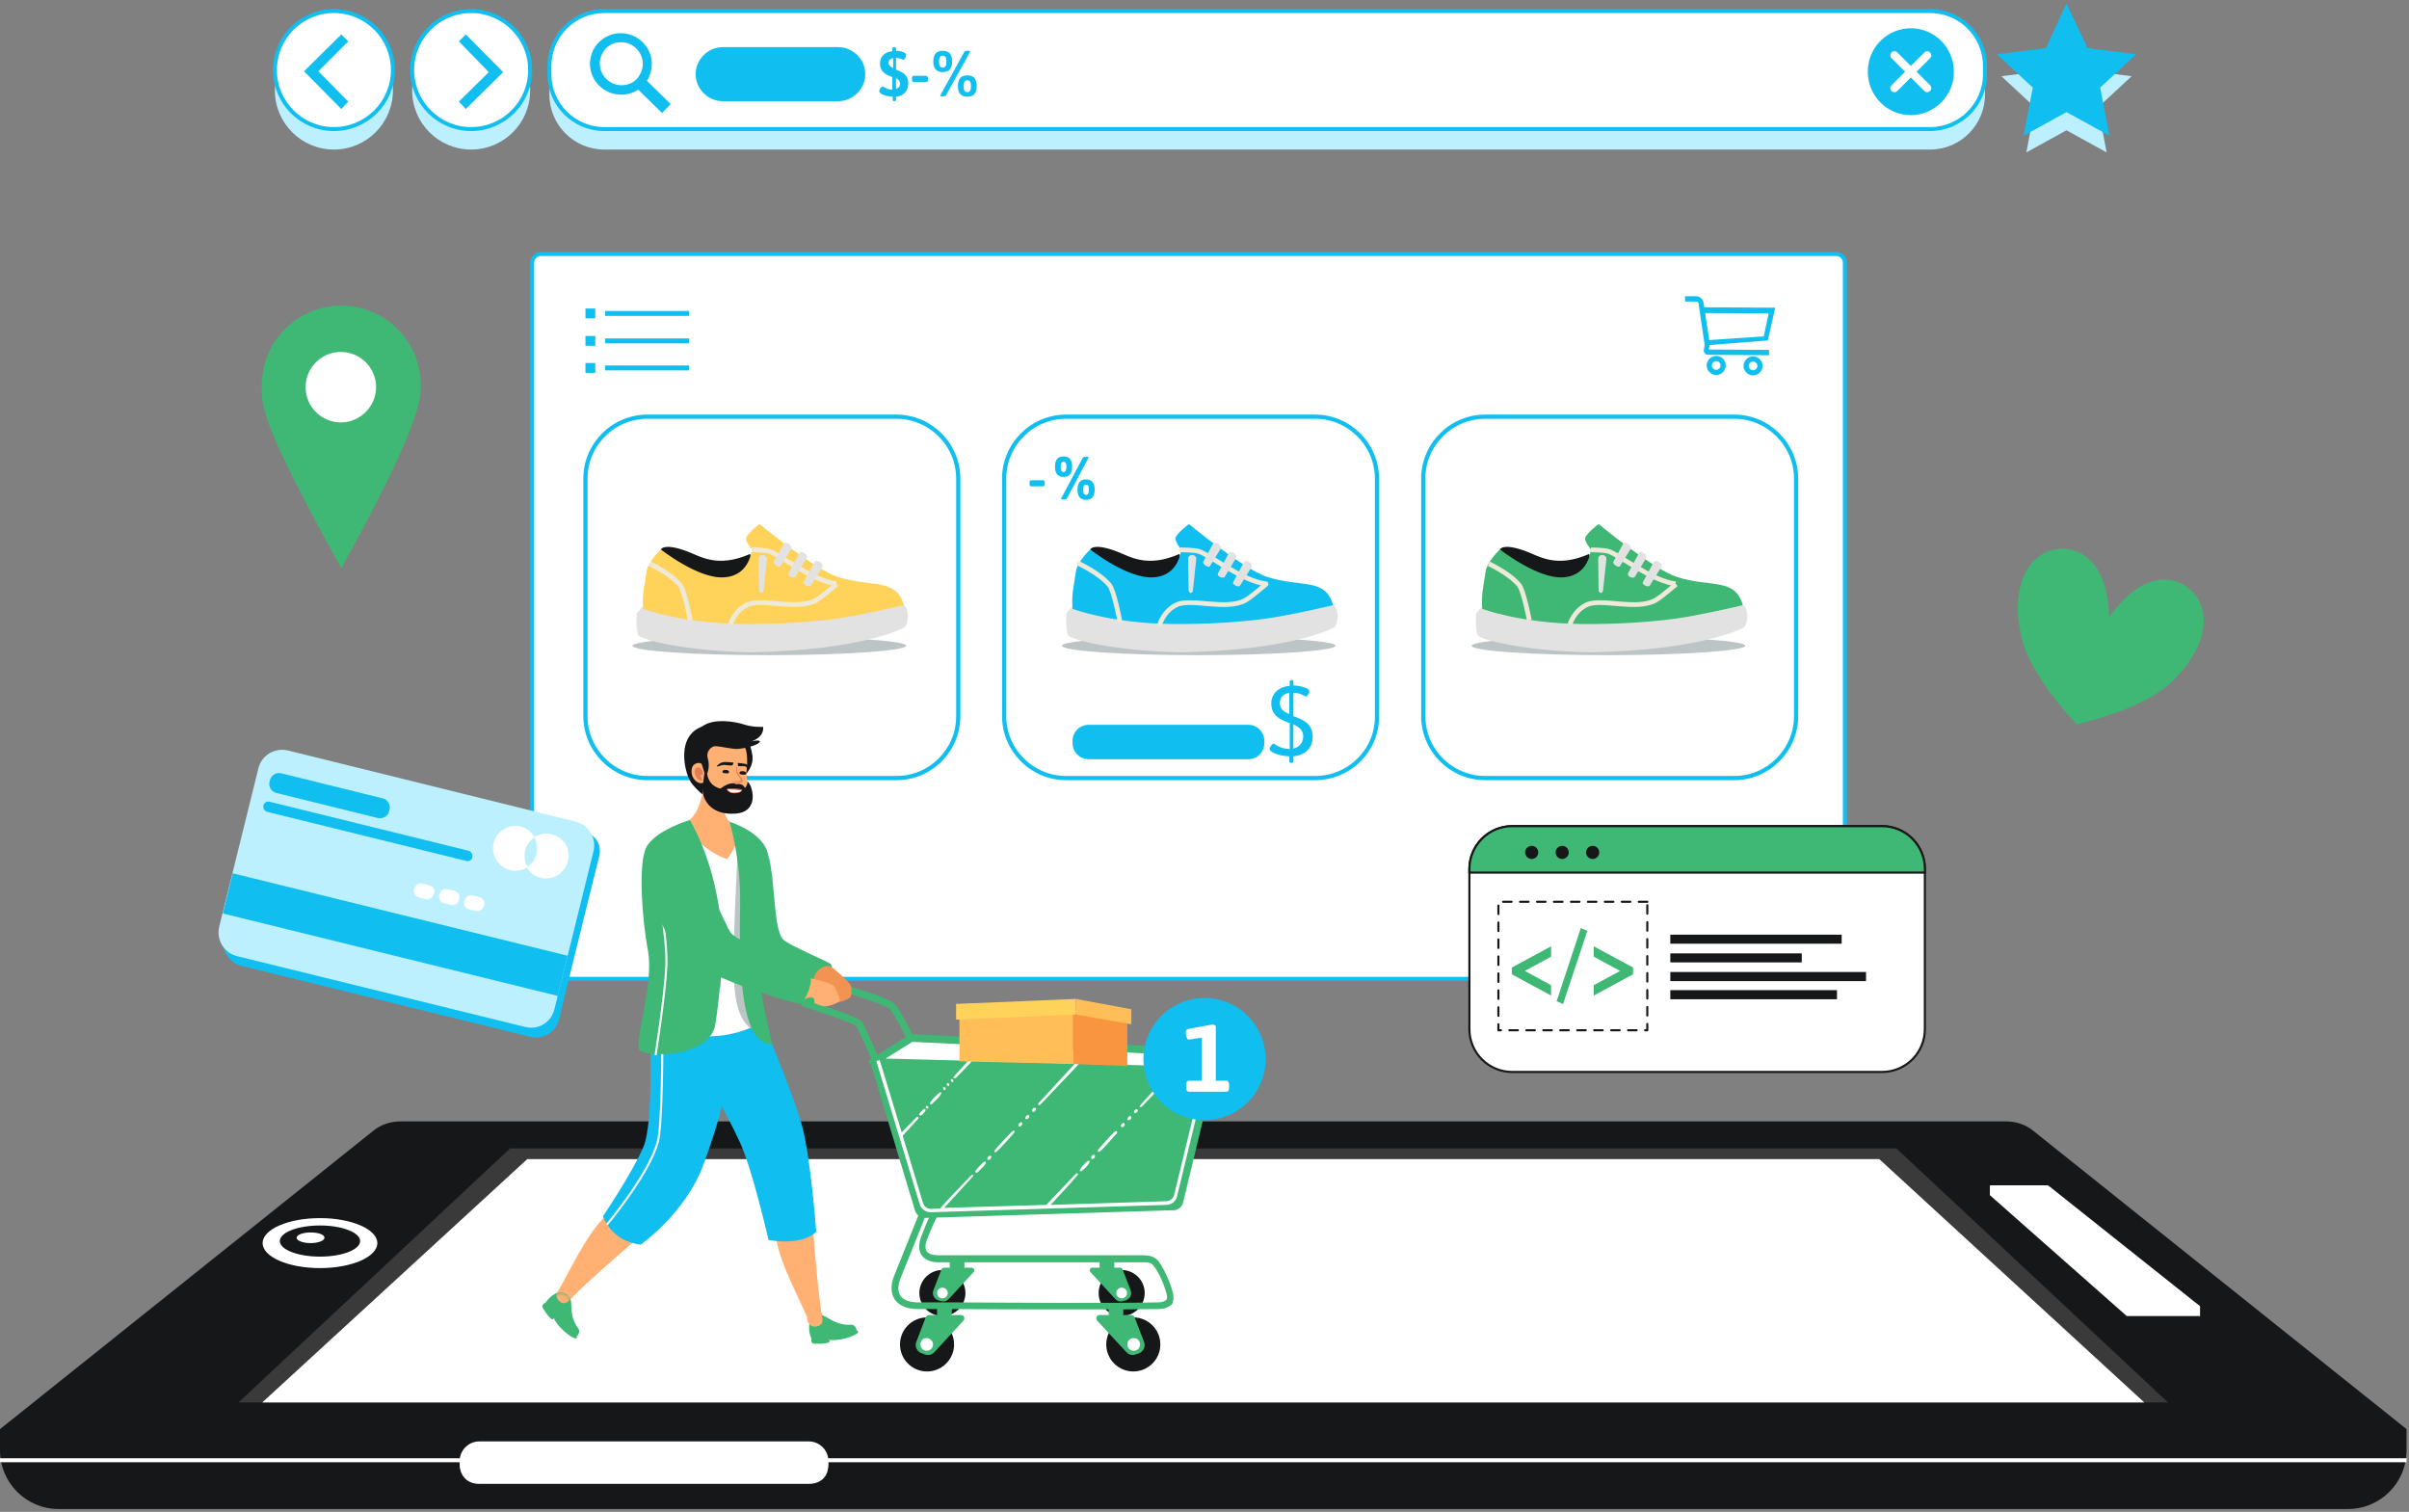 <svg xmlns="http://www.w3.org/2000/svg" width="588" height="369" viewBox="0 0 588 369" fill="none"><rect x="0" y="0" width="588" height="369" fill="#808080" stroke="none"/><path d="M448.198 238.9H131.998C130.798 238.9 129.898 237.9 129.898 236.8V64.1C129.898 62.9 130.898 62 131.998 62H448.198C449.398 62 450.298 63 450.298 64.1V236.8C450.298 238 449.398 238.9 448.198 238.9Z" fill="white" stroke="#11BEF0" stroke-width="0.974" stroke-miterlimit="10"></path><path fill-rule="evenodd" clip-rule="evenodd" d="M147.698 77.1H168.198V75.9H147.698V77.1ZM142.898 77.7H145.298V75.3H142.898V77.7ZM147.698 83.8H168.198V82.6H147.698V83.8ZM142.898 84.4H145.298V82H142.898V84.4ZM147.698 90.4H168.198V89.2H147.698V90.4ZM142.898 91H145.298V88.6H142.898V91Z" fill="#11BEF0"></path><path fill-rule="evenodd" clip-rule="evenodd" d="M218.798 189.9H157.998C149.698 189.9 142.898 183.1 142.898 174.8V116.8C142.898 108.5 149.698 101.7 157.998 101.7H218.798C227.098 101.7 233.898 108.5 233.898 116.8V174.8C233.898 183.1 227.198 189.9 218.798 189.9Z" fill="white" stroke="#11BEF0" stroke-width="1.024" stroke-miterlimit="10"></path><path fill-rule="evenodd" clip-rule="evenodd" d="M320.998 189.9H260.198C251.898 189.9 245.098 183.1 245.098 174.8V116.8C245.098 108.5 251.898 101.7 260.198 101.7H320.998C329.298 101.7 336.098 108.5 336.098 116.8V174.8C336.198 183.1 329.398 189.9 320.998 189.9Z" fill="white" stroke="#11BEF0" stroke-width="1.024" stroke-miterlimit="10"></path><path fill-rule="evenodd" clip-rule="evenodd" d="M423.298 189.9H362.498C354.198 189.9 347.398 183.1 347.398 174.8V116.8C347.398 108.5 354.198 101.7 362.498 101.7H423.298C431.598 101.7 438.398 108.5 438.398 116.8V174.8C438.398 183.1 431.598 189.9 423.298 189.9Z" fill="white" stroke="#11BEF0" stroke-width="1.024" stroke-miterlimit="10"></path><path d="M416.097 84.3L414.597 74.1C414.597 73.8 414.297 73.6 413.997 73.6H411.297V72.3H413.997C414.897 72.3 415.697 73 415.797 73.9L415.997 75L433.297 75.1L431.497 83.1L416.097 84.3ZM416.197 76.4L417.197 83L430.497 82.1L431.697 76.5L416.197 76.4Z" fill="#11BEF0"></path><path d="M431.799 86.7L416.899 86.6C416.599 86.6 416.299 86.5 416.099 86.2C415.899 86 415.799 85.6 415.899 85.3L416.199 83.5L417.399 83.7L417.099 85.3L431.799 85.4V86.7Z" fill="#11BEF0"></path><path d="M420.595 89.2C420.595 90.1 419.795 90.9 418.895 90.9C417.995 90.9 417.195 90.1 417.195 89.2C417.195 88.3 417.995 87.5 418.895 87.5C419.895 87.5 420.595 88.3 420.595 89.2Z" stroke="#11BEF0" stroke-width="1.265" stroke-miterlimit="10"></path><path d="M429.595 89.3C429.595 90.2 428.795 91 427.895 91C426.995 91 426.195 90.2 426.195 89.3C426.195 88.4 426.995 87.6 427.895 87.6C428.795 87.6 429.595 88.4 429.595 89.3Z" stroke="#11BEF0" stroke-width="1.265" stroke-miterlimit="10"></path><path opacity="0.7" d="M325.999 157.6C325.999 158.8 311.099 159.9 292.599 159.9C274.199 159.9 259.199 158.9 259.199 157.6C259.199 156.4 274.099 155.3 292.599 155.3C311.099 155.4 325.999 156.4 325.999 157.6Z" fill="#A1ABAD"></path><path d="M266.098 134.1C266.098 134.1 266.798 132.4 272.598 134.6C275.798 135.8 279.898 138.7 287.898 135.2C287.898 135.2 290.298 143.3 280.098 142.6C269.898 141.9 266.098 134.1 266.098 134.1Z" fill="#151718"></path><path d="M323.098 147.1L325.498 147.7C326.798 148.4 326.798 152 325.698 153.1C325.698 153.1 316.098 158.7 288.098 159.2C271.998 158.9 261.198 156.1 260.698 155C260.198 153.9 260.198 151.5 260.298 149.7L263.298 146.2L323.098 147.1Z" fill="#E2E2E2"></path><path d="M266.099 134.1C266.099 134.1 262.899 137.1 262.599 139.6C262.099 143.2 261.499 145 261.799 148.6C261.799 148.6 270.899 152.1 285.999 152.3C293.499 152.4 304.199 151.9 312.099 150.5C318.799 149.3 325.399 147.7 325.399 147.7C323.499 140.9 317.599 143.5 309.299 140.8C303.599 139 290.199 127.9 290.199 127.9C290.199 127.9 287.099 130.2 286.899 131.4C286.799 132.2 288.299 134.1 288.299 134.1C288.299 134.1 287.899 140.5 281.599 140.9C275.299 141.4 266.099 134.1 266.099 134.1Z" fill="#11BEF0"></path><path d="M288.297 134.2C288.297 134.2 291.497 134.2 292.697 134.6C295.397 135.5 303.197 141.8 308.997 142.5" stroke="#EFE9DA" stroke-width="1.157" stroke-miterlimit="10" stroke-linecap="round"></path><path d="M297.9 134L295.3 138.2C294.9 138.7 293.4 137.6 293.7 137.1L296.1 132.7C296.7 131.9 298.5 133.3 297.9 134Z" fill="#E2E2E2"></path><path d="M301.696 136.2L298.996 140.7C298.696 141.4 296.896 140.7 297.296 139.9L299.996 134.9C300.496 134.2 302.196 135.5 301.696 136.2Z" fill="#E2E2E2"></path><path d="M305.496 138.4L302.696 142.9C302.396 143.5 300.696 142.7 300.996 142.1L303.696 137.1C304.296 136.4 305.996 137.7 305.496 138.4Z" fill="#E2E2E2"></path><path d="M289.996 136.3C290.096 135.1 291.996 135.2 291.996 136.4L291.196 143.9C291.196 145 290.096 145 290.096 143.9L289.996 136.3Z" fill="#E2E2E2"></path><path d="M283.098 152.4C283.098 152.4 283.998 149.1 287.198 147.6C290.798 145.9 299.298 149.1 303.998 146.5C305.398 145.7 308.998 142.6 308.998 142.6" stroke="#EFE9DA" stroke-width="1.157" stroke-miterlimit="10" stroke-linecap="round"></path><path d="M263.398 137.6C263.398 137.6 268.398 139.9 270.798 142.8C271.898 144.1 273.298 151.4 273.298 151.4" stroke="#EFE9DA" stroke-width="1.157" stroke-miterlimit="10" stroke-linecap="round"></path><path opacity="0.7" d="M221.198 157.6C221.198 158.8 206.298 159.9 187.798 159.9C169.398 159.9 154.398 158.9 154.398 157.6C154.398 156.4 169.298 155.3 187.798 155.3C206.298 155.4 221.198 156.4 221.198 157.6Z" fill="#A1ABAD"></path><path d="M161.297 134.1C161.297 134.1 161.997 132.4 167.797 134.6C170.997 135.8 175.097 138.7 183.097 135.2C183.097 135.2 185.497 143.3 175.297 142.6C165.097 141.9 161.297 134.1 161.297 134.1Z" fill="#151718"></path><path d="M218.196 147.1L220.596 147.7C221.896 148.4 221.896 152 220.796 153.1C220.796 153.1 211.196 158.7 183.196 159.2C167.096 158.9 156.296 156.1 155.796 155C155.296 153.9 155.296 151.5 155.396 149.7L158.396 146.2L218.196 147.1Z" fill="#E2E2E2"></path><path d="M161.298 134.1C161.298 134.1 158.098 137.1 157.798 139.6C157.298 143.2 156.698 145 156.998 148.6C156.998 148.6 166.098 152.1 181.198 152.3C188.698 152.4 199.398 151.9 207.298 150.5C213.998 149.3 220.598 147.7 220.598 147.7C218.698 140.9 212.798 143.5 204.498 140.8C198.798 139 185.398 127.9 185.398 127.9C185.398 127.9 182.298 130.2 182.098 131.4C181.998 132.2 183.498 134.1 183.498 134.1C183.498 134.1 183.098 140.5 176.798 140.9C170.498 141.4 161.298 134.1 161.298 134.1Z" fill="#FFD25A"></path><path d="M183.496 134.2C183.496 134.2 186.696 134.2 187.896 134.6C190.596 135.5 198.396 141.8 204.196 142.5" stroke="#EFE9DA" stroke-width="1.157" stroke-miterlimit="10"></path><path d="M193.099 134L190.499 138.2C190.099 138.7 188.599 137.6 188.899 137.1L191.299 132.7C191.899 131.9 193.599 133.3 193.099 134Z" fill="#E2E2E2"></path><path d="M196.895 136.2L194.195 140.7C193.895 141.4 192.095 140.7 192.495 139.9L195.195 134.9C195.695 134.2 197.395 135.5 196.895 136.2Z" fill="#E2E2E2"></path><path d="M200.695 138.4L197.895 142.9C197.595 143.5 195.895 142.7 196.195 142.1L198.895 137.1C199.495 136.4 201.195 137.7 200.695 138.4Z" fill="#E2E2E2"></path><path d="M185.195 136.3C185.295 135.1 187.195 135.2 187.195 136.4L186.395 143.9C186.395 145 185.295 145 185.295 143.9L185.195 136.3Z" fill="#E2E2E2"></path><path d="M178.297 152.4C178.297 152.4 179.197 149.1 182.397 147.6C185.997 145.9 194.497 149.1 199.197 146.5C200.597 145.7 204.197 142.6 204.197 142.6" stroke="#EFE9DA" stroke-width="1.157" stroke-miterlimit="10"></path><path d="M158.598 137.6C158.598 137.6 163.598 139.9 165.998 142.8C167.098 144.1 168.498 151.4 168.498 151.4" stroke="#EFE9DA" stroke-width="1.157" stroke-miterlimit="10"></path><path opacity="0.7" d="M425.999 157.6C425.999 158.8 411.099 159.9 392.599 159.9C374.199 159.9 359.199 158.9 359.199 157.6C359.199 156.4 374.099 155.3 392.599 155.3C411.099 155.4 425.999 156.4 425.999 157.6Z" fill="#A1ABAD"></path><path d="M366.098 134.1C366.098 134.1 366.798 132.4 372.598 134.6C375.798 135.8 379.898 138.7 387.898 135.2C387.898 135.2 390.298 143.3 380.098 142.6C369.898 141.9 366.098 134.1 366.098 134.1Z" fill="#151718"></path><path d="M423.098 147.1L425.498 147.7C426.798 148.4 426.798 152 425.698 153.1C425.698 153.1 416.098 158.7 388.098 159.2C371.998 158.9 361.198 156.1 360.698 155C360.198 153.9 360.198 151.5 360.298 149.7L363.298 146.2L423.098 147.1Z" fill="#E2E2E2"></path><path d="M366.099 134.1C366.099 134.1 362.899 137.1 362.599 139.6C362.099 143.2 361.499 145 361.799 148.6C361.799 148.6 370.899 152.1 385.999 152.3C393.499 152.4 404.199 151.9 412.099 150.5C418.799 149.3 425.399 147.7 425.399 147.7C423.499 140.9 417.599 143.5 409.299 140.8C403.599 139 390.199 127.9 390.199 127.9C390.199 127.9 387.099 130.2 386.899 131.4C386.799 132.2 388.299 134.1 388.299 134.1C388.299 134.1 387.899 140.5 381.599 140.9C375.399 141.4 366.099 134.1 366.099 134.1Z" fill="#3EB874"></path><path d="M388.297 134.2C388.297 134.2 391.497 134.2 392.697 134.6C395.397 135.5 403.197 141.8 408.997 142.5" stroke="#EFE9DA" stroke-width="1.157" stroke-miterlimit="10"></path><path d="M397.997 134L395.397 138.2C394.997 138.7 393.497 137.6 393.797 137.1L396.197 132.7C396.697 131.9 398.497 133.3 397.997 134Z" fill="#E2E2E2"></path><path d="M401.798 136.2L399.098 140.7C398.798 141.4 396.998 140.7 397.398 139.9L400.098 134.9C400.498 134.2 402.298 135.5 401.798 136.2Z" fill="#E2E2E2"></path><path d="M405.496 138.4L402.696 142.9C402.396 143.5 400.696 142.7 400.996 142.1L403.696 137.1C404.296 136.4 406.096 137.7 405.496 138.4Z" fill="#E2E2E2"></path><path d="M390.098 136.3C390.198 135.1 392.098 135.2 392.098 136.4L391.298 143.9C391.298 145 390.198 145 390.198 143.9L390.098 136.3Z" fill="#E2E2E2"></path><path d="M383.199 152.4C383.199 152.4 384.099 149.1 387.299 147.6C390.899 145.9 399.399 149.1 404.099 146.5C405.499 145.7 409.099 142.6 409.099 142.6" stroke="#EFE9DA" stroke-width="1.157" stroke-miterlimit="10"></path><path d="M363.398 137.6C363.398 137.6 368.398 139.9 370.798 142.8C371.898 144.1 373.298 151.4 373.298 151.4" stroke="#EFE9DA" stroke-width="1.157" stroke-miterlimit="10"></path><path d="M254.997 117.9V118C254.997 118.5 254.897 118.7 254.597 118.7H251.697C251.397 118.7 251.297 118.5 251.297 118V117.9C251.297 117.4 251.397 117.2 251.697 117.2H254.597C254.897 117.2 254.997 117.4 254.997 117.9Z" fill="#11BEF0"></path><path d="M261.696 113.9C261.696 116 260.596 116.4 259.596 116.4C258.596 116.4 257.496 116 257.496 113.9C257.496 111.8 258.596 111.4 259.596 111.4C260.596 111.4 261.696 111.8 261.696 113.9ZM258.896 113.9C258.896 114.5 258.996 115.2 259.596 115.2C260.196 115.2 260.296 114.5 260.296 113.9C260.296 113.3 260.196 112.7 259.596 112.7C258.996 112.7 258.896 113.3 258.896 113.9ZM265.696 111.7C265.696 111.7 265.696 111.8 265.596 111.9L260.496 121.5C260.396 121.8 260.196 121.9 259.896 121.9H259.296C259.096 121.9 258.996 121.8 258.996 121.7C258.996 121.6 258.996 121.6 259.096 121.5L264.196 111.9C264.296 111.6 264.496 111.5 264.796 111.5H265.396C265.596 111.5 265.696 111.6 265.696 111.7ZM267.196 119.5C267.196 121.6 266.096 122 265.096 122C264.096 122 262.996 121.6 262.996 119.5C262.996 117.4 264.096 117 265.096 117C266.096 117 267.196 117.5 267.196 119.5ZM264.396 119.5C264.396 120.1 264.496 120.8 265.096 120.8C265.696 120.8 265.796 120.1 265.796 119.5C265.796 118.9 265.696 118.3 265.096 118.3C264.496 118.3 264.396 118.9 264.396 119.5Z" fill="#11BEF0"></path><path d="M315.698 166.3V167.3C317.098 167.3 319.598 167.9 319.598 168.7C319.598 169.1 319.098 170 318.798 170C318.398 170 317.598 169.1 315.698 169.1V174.8C317.898 175.6 320.398 176.5 320.398 179.8C320.398 182.6 318.598 184.3 315.698 184.6V185.8C315.698 186.1 315.598 186.2 315.198 186.2C314.898 186.2 314.698 186.1 314.698 185.8V184.6C311.898 184.5 309.898 183.5 309.898 182.8C309.898 182.4 310.498 181.5 310.798 181.5C311.098 181.5 312.398 182.8 314.798 182.8V176.5C312.698 175.7 310.298 174.8 310.298 171.7C310.298 169.3 312.098 167.6 314.798 167.4V166.4C314.798 166.1 314.898 166 315.298 166C315.498 165.9 315.698 166 315.698 166.3ZM312.398 171.7C312.398 173.1 313.398 173.7 314.698 174.3V169.1C313.298 169.3 312.398 170.2 312.398 171.7ZM315.698 182.7C317.098 182.4 318.098 181.3 318.098 179.7C318.098 178.2 316.998 177.4 315.698 176.8V182.7Z" fill="#11BEF0"></path><path d="M304.697 185.3H265.697C263.497 185.3 261.797 183.5 261.797 181.4V180.8C261.797 178.6 263.597 176.9 265.697 176.9H304.697C306.897 176.9 308.597 178.7 308.597 180.8V181.4C308.597 183.5 306.897 185.3 304.697 185.3Z" fill="#11BEF0"></path><path d="M587.4 348.8H0L91.1 276C92.9 274.5 95.3 273.7 97.7 273.7H489.7C492.1 273.7 494.5 274.5 496.3 276L587.4 348.8Z" fill="#151718"></path><path d="M529.199 342.3H58.199L124.499 280.3H462.899L529.199 342.3Z" fill="#3A3A3A"></path><path d="M523.4 342.3H64L128.7 282.9H458.7L523.4 342.3Z" fill="white"></path><path d="M573.1 368.3H14.3C6.4 368.3 0 361.9 0 354V348.8H587.4V354C587.4 361.9 581 368.3 573.1 368.3Z" fill="#151718"></path><path d="M0 356.4H587.4" stroke="white" stroke-width="0.973" stroke-miterlimit="10"></path><path d="M197.399 362.1H116.999C114.399 362.1 112.199 360 112.199 357.3V356.6C112.199 354 114.299 351.8 116.999 351.8H197.399C199.999 351.8 202.199 353.9 202.199 356.6V357.3C202.199 360 199.999 362.1 197.399 362.1Z" fill="white"></path><path d="M197.901 362.1H116.501C114.201 362.1 112.301 360.2 112.301 357.9V357.3C112.301 355 114.201 353.1 116.501 353.1H197.901C200.201 353.1 202.101 355 202.101 357.3V357.9C202.201 360.2 200.301 362.1 197.901 362.1Z" fill="white"></path><path d="M485.699 291.7L519.099 321.2H536.999V318.8L485.699 289.3V291.7Z" fill="white"></path><path d="M485.699 289.3L519.099 318.8H536.999L499.899 289.3H485.699Z" fill="white"></path><path d="M78.102 309.5C85.834 309.5 92.102 306.769 92.102 303.4C92.102 300.031 85.834 297.3 78.102 297.3C70.37 297.3 64.102 300.031 64.102 303.4C64.102 306.769 70.37 309.5 78.102 309.5Z" fill="white"></path><path d="M87.901 302.9C87.901 305 83.501 306.7 78.101 306.7C72.701 306.7 68.301 305 68.301 302.9C68.301 300.8 72.701 299.1 78.101 299.1C83.501 299.1 87.901 300.8 87.901 302.9Z" fill="#151718"></path><path d="M79.198 302.1C79.198 302.8 77.698 303.4 75.798 303.4C73.898 303.4 72.398 302.8 72.398 302.1C72.398 301.4 73.898 300.8 75.798 300.8C77.698 300.8 79.198 301.3 79.198 302.1Z" fill="white"></path><path d="M471.102 36.5H147.502C140.102 36.5 134.102 30.5 134.102 23.1V21.1C134.102 13.7 140.102 7.7 147.502 7.7H471.102C478.502 7.7 484.502 13.7 484.502 21.1V23.1C484.502 30.5 478.502 36.5 471.102 36.5Z" fill="#BDF0FF"></path><path d="M81.502 36.5C89.454 36.5 95.902 30.053 95.902 22.1C95.902 14.147 89.454 7.7 81.502 7.7C73.549 7.7 67.102 14.147 67.102 22.1C67.102 30.053 73.549 36.5 81.502 36.5Z" fill="#BDF0FF"></path><path d="M115.002 36.5C122.954 36.5 129.402 30.053 129.402 22.1C129.402 14.147 122.954 7.7 115.002 7.7C107.049 7.7 100.602 14.147 100.602 22.1C100.602 30.053 107.049 36.5 115.002 36.5Z" fill="#BDF0FF"></path><path d="M504.4 7L509.2 17.2L520.3 18.6L512.1 26.2L514.2 37.2L504.4 31.8L494.6 37.2L496.7 26.2L488.5 18.6L499.7 17.2L504.4 7Z" fill="#BDF0FF"></path><path d="M471.102 31.5H147.502C140.102 31.5 134.102 25.5 134.102 18.1V16.1C134.102 8.7 140.102 2.7 147.502 2.7H471.102C478.502 2.7 484.502 8.7 484.502 16.1V18.1C484.502 25.5 478.502 31.5 471.102 31.5Z" fill="white" stroke="#11BEF0" stroke-width="0.974" stroke-miterlimit="10"></path><path d="M218.702 11.9V12.4C220.002 12.4 221.202 12.9 221.202 13.4C221.202 13.8 220.802 14.6 220.502 14.6C220.302 14.6 219.802 14.2 218.702 14.1V17C220.102 17.5 221.702 18.2 221.702 20.3C221.702 22.4 220.302 23.5 218.702 23.6V24.3C218.702 24.6 218.602 24.7 218.302 24.7C218.002 24.7 217.902 24.6 217.902 24.3V23.6C215.902 23.5 214.602 22.8 214.602 22.3C214.602 21.9 215.102 21.1 215.402 21.1C215.702 21.1 216.502 21.9 217.802 21.9V18.8C216.402 18.3 214.802 17.7 214.802 15.5C214.802 13.6 216.202 12.6 217.802 12.5V11.9C217.802 11.6 217.902 11.5 218.202 11.5C218.602 11.5 218.702 11.6 218.702 11.9ZM216.902 15.3C216.902 15.9 217.302 16.3 218.002 16.6V14.2C217.202 14.3 216.902 14.8 216.902 15.3ZM218.702 21.7C219.302 21.5 219.702 21.1 219.702 20.4C219.702 19.8 219.302 19.4 218.702 19.1V21.7Z" fill="#11BEF0"></path><path d="M226.502 19.2V19.3C226.502 19.8 226.402 20 226.102 20H223.002C222.702 20 222.602 19.8 222.602 19.3V19.2C222.602 18.7 222.702 18.5 223.002 18.5H226.102C226.402 18.6 226.502 18.8 226.502 19.2Z" fill="#11BEF0"></path><path d="M232.401 15C232.401 17.2 231.201 17.6 230.101 17.6C229.001 17.6 227.801 17.1 227.801 15C227.801 12.8 229.001 12.4 230.101 12.4C231.201 12.4 232.401 12.8 232.401 15ZM229.201 15C229.201 15.7 229.301 16.5 230.101 16.5C230.901 16.5 231.001 15.7 231.001 15C231.001 14.3 230.901 13.6 230.101 13.6C229.401 13.5 229.201 14.3 229.201 15ZM236.801 12.6C236.801 12.6 236.801 12.7 236.701 12.8L231.001 23.1C230.901 23.4 230.701 23.5 230.301 23.5H229.801C229.601 23.5 229.501 23.4 229.501 23.3C229.501 23.3 229.501 23.2 229.601 23.1L235.301 12.8C235.401 12.5 235.701 12.4 236.001 12.4H236.501C236.601 12.4 236.801 12.5 236.801 12.6ZM238.401 21C238.401 23.2 237.201 23.6 236.101 23.6C235.001 23.6 233.801 23.2 233.801 21C233.801 18.8 235.001 18.4 236.101 18.4C237.201 18.4 238.401 18.8 238.401 21ZM235.201 21C235.201 21.7 235.301 22.5 236.101 22.5C236.901 22.5 237.001 21.7 237.001 21C237.001 20.4 236.901 19.6 236.101 19.6C235.401 19.5 235.201 20.3 235.201 21Z" fill="#11BEF0"></path><path d="M204.601 24.7H176.401C172.801 24.7 169.801 21.7 169.801 18.1C169.801 14.5 172.801 11.5 176.401 11.5H204.601C208.201 11.5 211.201 14.5 211.201 18.1C211.201 21.7 208.201 24.7 204.601 24.7Z" fill="#11BEF0"></path><path d="M81.502 31.5C89.454 31.5 95.902 25.053 95.902 17.1C95.902 9.147 89.454 2.7 81.502 2.7C73.549 2.7 67.102 9.147 67.102 17.1C67.102 25.053 73.549 31.5 81.502 31.5Z" fill="white" stroke="#11BEF0" stroke-width="0.974" stroke-miterlimit="10"></path><path d="M115.002 31.5C122.954 31.5 129.402 25.053 129.402 17.1C129.402 9.147 122.954 2.7 115.002 2.7C107.049 2.7 100.602 9.147 100.602 17.1C100.602 25.053 107.049 31.5 115.002 31.5Z" fill="white" stroke="#11BEF0" stroke-width="0.974" stroke-miterlimit="10"></path><path d="M504.4 2L509.2 12.2L520.3 13.6L512.1 21.2L514.2 32.2L504.4 26.8L494.6 32.2L496.7 21.2L488.5 13.6L499.7 12.2L504.4 2Z" fill="#11BEF0" stroke="#11BEF0" stroke-width="0.974" stroke-miterlimit="10"></path><path d="M83.303 8.4L74.203 17.4L83.303 26.6L85.003 24.8L77.703 17.4L85.003 10.1L83.303 8.4Z" fill="#11BEF0"></path><path d="M113.7 26.6L122.8 17.6L113.7 8.4L112 10.1L119.3 17.6L112 24.8L113.7 26.6Z" fill="#11BEF0"></path><path d="M163.7 25.4L157.9 19.7C158.7 18.5 159.1 17 159.1 15.6C159.1 11.5 155.7 8.1 151.5 8.1C149.5 8.1 147.6 8.9 146.2 10.3C144.8 11.7 144 13.6 144 15.6C144 19.7 147.4 23.1 151.6 23.1C153.1 23.1 154.5 22.7 155.8 21.9L161.6 27.6L163.7 25.4ZM156.9 15.6C156.9 17 156.3 18.3 155.4 19.3C154.4 20.3 153.1 20.8 151.7 20.8C148.8 20.8 146.4 18.4 146.4 15.5C146.4 14.1 147 12.8 147.9 11.8C148.9 10.8 150.2 10.3 151.6 10.3C154.5 10.3 156.9 12.7 156.9 15.6Z" fill="#11BEF0"></path><path fill-rule="evenodd" clip-rule="evenodd" d="M465.002 17.5L461.702 20.8C461.302 21.2 461.302 21.8 461.702 22.2C462.102 22.6 462.702 22.6 463.102 22.2L466.402 18.9L469.702 22.2C470.102 22.6 470.702 22.6 471.102 22.2C471.502 21.8 471.502 21.2 471.102 20.8L467.802 17.5L471.102 14.2C471.502 13.8 471.502 13.2 471.102 12.8C470.702 12.4 470.102 12.4 469.702 12.8L466.402 16.1L463.102 12.8C462.702 12.4 462.102 12.4 461.702 12.8C461.302 13.2 461.302 13.8 461.702 14.2L465.002 17.5ZM466.402 28.1C460.602 28.1 455.902 23.4 455.902 17.5C455.902 11.6 460.602 6.9 466.402 6.9C472.202 6.9 476.902 11.6 476.902 17.5C477.002 23.3 472.202 28.1 466.402 28.1Z" fill="#11BEF0"></path><path d="M102.699 94C102.699 83.3 93.999 74.6 83.299 74.6C72.599 74.6 63.899 83.3 63.899 94C63.899 98.5 62.599 101.4 83.299 138.7C104.099 101.2 102.599 96.3 102.699 94Z" fill="#3EB874"></path><path d="M83.198 103.1C78.498 103.1 74.598 99.3 74.598 94.5C74.598 89.8 78.398 85.9 83.198 85.9C87.898 85.9 91.798 89.7 91.798 94.5C91.798 99.2 87.898 103.1 83.198 103.1Z" fill="white"></path><path d="M235.646 315.583C235.646 318.679 233.12 321.204 230.024 321.204C226.928 321.204 224.402 318.679 224.402 315.583C224.402 312.487 226.928 309.961 230.024 309.961C233.12 309.961 235.646 312.487 235.646 315.583Z" fill="#151718"></path><path d="M230.024 318.923C231.869 318.923 233.365 317.428 233.365 315.583C233.365 313.738 231.869 312.242 230.024 312.242C228.179 312.242 226.684 313.738 226.684 315.583C226.684 317.428 228.179 318.923 230.024 318.923Z" fill="#151718"></path><path d="M227.824 314.931L229.779 309.879C229.86 309.635 230.105 309.391 230.431 309.391H237.112C237.763 309.391 238.008 310.124 237.601 310.531L231.571 317.049C231.083 317.62 230.268 317.782 229.616 317.538L229.046 317.375C227.986 317.049 227.416 315.909 227.824 314.931Z" fill="#3EB874"></path><path d="M230.026 316.886C230.746 316.886 231.33 316.303 231.33 315.583C231.33 314.863 230.746 314.279 230.026 314.279C229.306 314.279 228.723 314.863 228.723 315.583C228.723 316.303 229.306 316.886 230.026 316.886Z" fill="white"></path><path d="M268.16 315.583C268.16 318.679 270.686 321.204 273.782 321.204C276.878 321.204 279.404 318.679 279.404 315.583C279.404 312.487 276.878 309.961 273.782 309.961C270.686 309.961 268.16 312.487 268.16 315.583Z" fill="#151718"></path><path d="M270.359 315.583C270.359 317.457 271.907 318.923 273.7 318.923C275.574 318.923 277.04 317.375 277.04 315.583C277.04 313.79 275.492 312.242 273.7 312.242C271.907 312.161 270.359 313.709 270.359 315.583Z" fill="#151718"></path><path d="M275.98 314.931L274.025 309.879C273.943 309.635 273.699 309.391 273.373 309.391H266.692C266.04 309.391 265.796 310.124 266.203 310.531L272.232 317.049C272.721 317.62 273.536 317.782 274.188 317.538L274.758 317.375C275.817 317.049 276.387 315.909 275.98 314.931Z" fill="#3EB874"></path><path d="M273.78 316.886C274.5 316.886 275.084 316.303 275.084 315.583C275.084 314.863 274.5 314.279 273.78 314.279C273.06 314.279 272.477 314.863 272.477 315.583C272.477 316.303 273.06 316.886 273.78 316.886Z" fill="white"></path><path d="M215.36 263.357C215.034 263.357 214.708 263.194 214.627 262.868C212.753 258.469 209.575 251.299 209.005 250.403C208.19 249.751 201.754 247.469 195.969 245.596C195.643 245.514 195.398 245.188 195.398 244.781C195.398 244.373 195.643 244.129 195.969 243.966L206.316 240.626C206.479 240.544 206.642 240.544 206.805 240.626C207.783 240.87 216.501 243.314 218.374 245.025C219.841 246.41 224.241 255.536 225.137 257.409C225.3 257.817 225.137 258.306 224.729 258.55C224.322 258.713 223.833 258.55 223.589 258.143C221.633 254.069 218.211 247.225 217.234 246.329C216.093 245.27 210.227 243.396 206.642 242.337L198.983 244.781C204.279 246.573 209.82 248.529 210.39 249.343C211.042 250.24 215.36 260.261 216.256 262.216C216.419 262.624 216.256 263.113 215.849 263.276C215.523 263.357 215.441 263.357 215.36 263.357Z" fill="#3EB874"></path><path d="M213.078 259.202L222.448 253.336L294.879 256.921L296.509 261.402L213.078 259.202Z" fill="white" stroke="#3EB874" stroke-width="1.854" stroke-miterlimit="10" stroke-linecap="round" stroke-linejoin="round"></path><path d="M212.426 259.283L223.343 295.458C223.669 296.517 224.647 297.251 225.788 297.251L286.405 295.377C287.546 295.377 288.524 294.562 288.768 293.503L296.508 261.483L212.426 259.283Z" fill="#3EB874"></path><path d="M228.725 274.438C232.635 282.585 241.272 284.215 249.582 283.807C267.262 282.911 282.743 275.986 293.09 261.32L228.643 259.691C227.666 259.691 227.258 265.883 227.177 266.698C226.932 269.386 227.503 272.075 228.725 274.438Z" fill="#3EB874"></path><path d="M286.243 315.42C285.51 312.487 283.962 309.472 282.903 308.005C282.332 307.191 281.355 306.376 279.155 306.376H228.966C228.151 306.376 226.766 306.213 226.196 305.398C225.626 304.584 225.951 303.28 226.359 302.302C227.825 298.473 229.129 296.11 229.21 296.11L227.255 296.273C227.174 296.355 226.359 297.821 224.892 301.732C224.159 303.687 224.159 305.235 224.974 306.376C225.789 307.517 227.174 308.087 229.129 308.087H231.818V309.228C231.818 309.961 232.388 310.531 233.121 310.531H234.099C234.832 310.531 235.403 309.961 235.403 309.228V308.087H268.4V309.228C268.4 309.961 268.97 310.531 269.704 310.531H270.681C271.415 310.531 271.985 309.961 271.985 309.228V308.087H279.318C280.866 308.087 281.355 308.576 281.68 309.065C282.74 310.45 284.125 313.301 284.777 315.909C284.939 316.479 284.858 316.968 284.695 317.212C284.206 317.782 283.066 317.864 282.74 317.864C271.089 318.108 245.994 317.945 232.551 317.864C228.559 317.864 225.544 317.864 224.078 317.864C222.041 317.864 220.493 317.294 219.759 316.234C219.108 315.175 219.108 313.709 219.841 311.916C221.47 307.924 226.196 296.029 226.196 296.029L224.648 295.377C224.648 295.377 219.922 307.272 218.293 311.264C217.071 314.198 217.722 316.072 218.374 317.131C219.433 318.679 221.389 319.493 223.996 319.493C224.974 319.493 226.603 319.493 228.722 319.493V320.553C228.722 321.286 229.292 321.856 230.025 321.856H231.003C231.736 321.856 232.307 321.286 232.307 320.553V319.738C232.388 319.656 232.469 319.575 232.551 319.493C240.21 319.575 251.698 319.575 262.289 319.575C265.141 319.575 267.993 319.575 270.6 319.575V320.553C270.6 321.286 271.17 321.856 271.903 321.856H272.881C273.614 321.856 274.185 321.286 274.185 320.553V319.575C277.525 319.575 280.458 319.493 282.903 319.493C283.717 319.493 285.265 319.249 286.162 318.19C286.406 317.457 286.569 316.479 286.243 315.42Z" fill="#3EB874"></path><path d="M294.066 260.75L286.57 291.711C286.326 292.525 285.593 293.177 284.696 293.177L256.425 294.073C258.624 291.711 260.824 289.348 262.943 286.904C263.105 286.741 263.187 286.496 263.024 286.415C262.943 286.333 262.698 286.333 262.535 286.578C260.172 289.022 257.891 291.385 255.61 293.829C255.528 293.91 255.447 293.992 255.447 294.073L230.434 294.807C232.797 292.281 235.078 289.755 237.359 287.229C237.522 287.066 237.604 286.822 237.522 286.741C237.441 286.659 237.196 286.741 237.033 286.904C234.589 289.429 232.145 291.955 229.782 294.562C229.701 294.644 229.619 294.807 229.538 294.97L227.256 295.051C226.36 295.051 225.545 294.481 225.301 293.666L220.331 277.208C221.635 275.823 222.857 274.356 224.16 272.971C224.242 272.89 224.242 272.727 224.16 272.645C224.079 272.564 223.916 272.564 223.753 272.645C222.531 273.868 221.309 275.171 220.087 276.393L214.709 258.713L213.895 258.958L224.486 293.91C224.812 295.051 225.953 295.866 227.175 295.866H227.256L284.696 294.073C285.919 294.073 287.059 293.177 287.304 291.955L294.799 260.994L294.066 260.75Z" fill="white"></path><path d="M224.812 272.238C225.057 272.075 225.22 271.912 225.383 271.749C225.546 271.586 225.708 271.342 225.871 271.097C225.953 271.016 225.953 270.853 225.871 270.771C225.79 270.609 225.627 270.609 225.464 270.69C225.22 270.853 225.057 271.016 224.894 271.179C224.731 271.342 224.568 271.586 224.405 271.831C224.323 271.912 224.323 272.075 224.405 272.157C224.486 272.238 224.731 272.319 224.812 272.238Z" fill="white"></path><path d="M226.361 270.609C226.442 270.609 226.523 270.527 226.523 270.527C226.523 270.446 226.605 270.446 226.605 270.283C226.605 270.038 226.361 269.875 226.198 269.875C226.116 269.875 226.035 269.957 226.035 269.957C226.035 270.038 225.953 270.038 225.953 270.201C225.953 270.364 226.198 270.609 226.361 270.609Z" fill="white"></path><path d="M233.284 263.113C234.995 261.402 236.625 259.691 238.254 257.898C238.417 257.735 238.417 257.491 238.254 257.41C238.091 257.247 237.847 257.247 237.684 257.41C236.054 259.202 234.425 260.994 232.795 262.787C232.714 262.868 232.714 263.031 232.795 263.113C233.04 263.194 233.203 263.194 233.284 263.113Z" fill="white"></path><path d="M232.47 264.09C232.551 264.09 232.633 264.009 232.633 264.009C232.633 263.928 232.714 263.928 232.714 263.765C232.714 263.52 232.47 263.357 232.307 263.357C232.225 263.357 232.144 263.439 232.144 263.439C232.144 263.52 232.062 263.52 232.062 263.683C232.062 263.927 232.225 264.09 232.47 264.09Z" fill="white"></path><path d="M231.493 265.068C231.575 265.068 231.656 264.987 231.656 264.987C231.656 264.905 231.738 264.905 231.738 264.742C231.738 264.498 231.493 264.335 231.33 264.335C231.249 264.335 231.167 264.416 231.167 264.416C231.167 264.498 231.086 264.498 231.086 264.661C231.086 264.905 231.33 265.068 231.493 265.068Z" fill="white"></path><path d="M230.599 266.046C230.68 266.046 230.762 265.964 230.762 265.964C230.762 265.883 230.843 265.883 230.843 265.72C230.843 265.476 230.599 265.313 230.436 265.313C230.354 265.313 230.273 265.394 230.273 265.394C230.273 265.476 230.191 265.476 230.191 265.639C230.191 265.883 230.354 266.046 230.599 266.046Z" fill="white"></path><path d="M227.418 269.468C227.825 269.142 228.232 268.735 228.64 268.327C229.047 267.92 229.373 267.513 229.699 267.024C229.78 266.942 229.78 266.779 229.699 266.698C229.618 266.535 229.373 266.535 229.292 266.698C228.884 267.024 228.477 267.431 228.07 267.838C227.662 268.246 227.336 268.653 227.01 269.142C226.929 269.224 226.929 269.386 227.01 269.468C227.173 269.549 227.336 269.549 227.418 269.468Z" fill="white"></path><path d="M238.092 286.089C238.174 286.252 238.418 286.252 238.663 286.089C238.989 285.763 239.314 285.437 239.64 285.111C239.966 284.785 240.292 284.459 240.537 284.052C240.618 283.889 240.7 283.726 240.618 283.645C240.537 283.482 240.292 283.482 240.048 283.645C239.722 283.97 239.396 284.296 239.07 284.622C238.744 284.948 238.418 285.274 238.174 285.681C238.092 285.763 238.011 285.926 238.092 286.089Z" fill="white"></path><path d="M241.436 283.074C241.599 282.993 241.68 282.911 241.762 282.83C241.843 282.748 241.925 282.667 241.925 282.504C242.006 282.178 241.843 282.015 241.517 282.097C241.354 282.178 241.273 282.26 241.191 282.341C241.11 282.422 241.028 282.504 241.028 282.667C240.865 282.993 241.11 283.156 241.436 283.074Z" fill="white"></path><path d="M253.981 269.549C256.996 266.372 260.01 263.194 263.025 260.017C263.269 259.772 263.351 259.446 263.188 259.283C263.025 259.121 262.699 259.283 262.455 259.528C259.522 262.705 256.507 265.964 253.574 269.142C253.411 269.305 253.329 269.549 253.411 269.631C253.574 269.794 253.737 269.794 253.981 269.549Z" fill="white"></path><path d="M252.35 271.342C252.513 271.26 252.594 271.179 252.676 271.097C252.757 271.016 252.839 270.934 252.839 270.772C252.92 270.446 252.757 270.283 252.431 270.364C252.269 270.446 252.187 270.527 252.106 270.609C252.024 270.69 251.943 270.772 251.943 270.934C251.861 271.26 252.024 271.423 252.35 271.342Z" fill="white"></path><path d="M250.721 273.134C250.884 273.053 250.965 272.971 251.047 272.89C251.128 272.808 251.21 272.727 251.21 272.564C251.291 272.238 251.128 272.075 250.802 272.157C250.639 272.238 250.558 272.319 250.477 272.401C250.395 272.482 250.314 272.564 250.314 272.727C250.151 273.053 250.395 273.216 250.721 273.134Z" fill="white"></path><path d="M249.01 274.927C249.173 274.845 249.255 274.764 249.336 274.682C249.418 274.601 249.499 274.519 249.499 274.356C249.58 274.031 249.418 273.868 249.092 273.949C248.929 274.031 248.847 274.112 248.766 274.194C248.684 274.275 248.603 274.356 248.603 274.519C248.521 274.845 248.684 275.008 249.01 274.927Z" fill="white"></path><path d="M243.305 281.037C244.039 280.304 244.772 279.571 245.424 278.837C246.076 278.104 246.809 277.371 247.461 276.556C247.624 276.393 247.705 276.149 247.624 276.067C247.542 275.904 247.298 275.986 247.053 276.149C246.32 276.882 245.587 277.615 244.935 278.349C244.283 279.082 243.55 279.815 242.898 280.63C242.735 280.793 242.654 281.037 242.735 281.119C242.817 281.282 243.142 281.2 243.305 281.037Z" fill="white"></path><path d="M264.081 285.763C264.407 285.519 264.733 285.193 265.059 284.867C265.385 284.541 265.629 284.215 265.874 283.808C265.955 283.645 266.037 283.482 265.955 283.4C265.874 283.237 265.629 283.237 265.466 283.4C265.14 283.645 264.814 283.97 264.489 284.296C264.163 284.622 263.918 284.948 263.674 285.356C263.592 285.519 263.511 285.681 263.592 285.763C263.674 285.926 263.918 285.926 264.081 285.763Z" fill="white"></path><path d="M266.772 282.83C266.935 282.748 267.016 282.667 267.098 282.585C267.179 282.504 267.261 282.422 267.261 282.259C267.342 281.934 267.098 281.771 266.853 281.852C266.69 281.852 266.609 282.015 266.527 282.096C266.446 282.178 266.365 282.259 266.365 282.422C266.283 282.83 266.446 282.993 266.772 282.83Z" fill="white"></path><path d="M278.75 270.038C281.601 267.024 284.534 264.009 287.386 260.995C287.63 260.75 287.712 260.424 287.549 260.261C287.386 260.098 287.06 260.18 286.816 260.506C283.964 263.52 281.194 266.616 278.342 269.712C278.179 269.875 278.098 270.12 278.261 270.201C278.342 270.283 278.587 270.201 278.75 270.038Z" fill="white"></path><path d="M277.201 271.668C277.364 271.586 277.445 271.505 277.527 271.423C277.608 271.342 277.69 271.26 277.69 271.097C277.771 270.772 277.527 270.609 277.282 270.69C277.119 270.772 277.038 270.853 276.956 270.935C276.875 271.016 276.793 271.097 276.793 271.26C276.712 271.586 276.956 271.749 277.201 271.668Z" fill="white"></path><path d="M275.651 273.379C275.814 273.379 275.895 273.216 275.977 273.134C276.058 273.053 276.14 272.971 276.14 272.808C276.221 272.482 275.977 272.32 275.732 272.401C275.569 272.482 275.488 272.564 275.406 272.645C275.325 272.727 275.243 272.808 275.243 272.971C275.162 273.297 275.325 273.46 275.651 273.379Z" fill="white"></path><path d="M274.025 275.09C274.188 275.09 274.269 274.927 274.351 274.845C274.432 274.764 274.514 274.682 274.514 274.519C274.595 274.193 274.351 274.03 274.106 274.112C273.943 274.193 273.862 274.275 273.781 274.356C273.699 274.438 273.618 274.519 273.618 274.682C273.536 275.008 273.78 275.171 274.025 275.09Z" fill="white"></path><path d="M268.565 280.956C269.299 280.304 269.95 279.571 270.602 278.838C271.254 278.104 271.906 277.371 272.558 276.638C272.72 276.475 272.72 276.23 272.639 276.149C272.558 275.986 272.313 276.067 272.069 276.23C271.335 276.882 270.684 277.615 270.032 278.349C269.38 279.082 268.728 279.815 268.076 280.549C267.913 280.711 267.913 280.956 267.995 281.037C268.158 281.2 268.402 281.119 268.565 280.956Z" fill="white"></path><path d="M226.275 334.729C229.92 334.729 232.875 331.775 232.875 328.13C232.875 324.485 229.92 321.531 226.275 321.531C222.63 321.531 219.676 324.485 219.676 328.13C219.676 331.775 222.63 334.729 226.275 334.729Z" fill="#151718"></path><path d="M230.188 328.13C230.188 330.33 228.395 332.122 226.195 332.122C223.996 332.122 222.203 330.33 222.203 328.13C222.203 325.93 223.996 324.138 226.195 324.138C228.477 324.219 230.188 326.011 230.188 328.13Z" fill="#151718"></path><path d="M223.667 327.478L225.948 321.53C226.03 321.205 226.356 320.96 226.682 320.96H234.585C235.318 320.96 235.644 321.775 235.155 322.345L228.067 330.004C227.496 330.656 226.6 330.9 225.786 330.574L225.052 330.33C223.83 329.922 223.178 328.619 223.667 327.478Z" fill="#3EB874"></path><path d="M227.744 328.13C227.744 328.945 227.093 329.678 226.196 329.678C225.382 329.678 224.648 329.026 224.648 328.13C224.648 327.234 225.3 326.582 226.196 326.582C227.093 326.663 227.744 327.315 227.744 328.13Z" fill="white"></path><path d="M276.623 334.729C280.268 334.729 283.222 331.775 283.222 328.13C283.222 324.485 280.268 321.531 276.623 321.531C272.978 321.531 270.023 324.485 270.023 328.13C270.023 331.775 272.978 334.729 276.623 334.729Z" fill="#151718"></path><path d="M272.715 328.13C272.715 330.33 274.507 332.122 276.707 332.122C278.907 332.122 280.699 330.33 280.699 328.13C280.699 325.93 278.907 324.138 276.707 324.138C274.426 324.219 272.715 326.011 272.715 328.13Z" fill="#151718"></path><path d="M279.233 327.478L276.951 321.53C276.87 321.205 276.544 320.96 276.218 320.96H268.397C267.663 320.96 267.337 321.775 267.826 322.345L274.915 330.004C275.485 330.656 276.381 330.9 277.196 330.574L277.929 330.33C279.07 329.922 279.722 328.619 279.233 327.478Z" fill="#3EB874"></path><path d="M275.16 328.13C275.16 328.945 275.812 329.678 276.708 329.678C277.604 329.678 278.256 329.026 278.256 328.13C278.256 327.234 277.604 326.582 276.708 326.582C275.812 326.582 275.16 327.315 275.16 328.13Z" fill="white"></path><path d="M308.525 261.892C310.402 253.874 305.425 245.852 297.407 243.974C289.389 242.097 281.367 247.075 279.489 255.093C277.612 263.111 282.59 271.132 290.608 273.01C298.626 274.887 306.647 269.91 308.525 261.892Z" fill="#11BEF0"></path><path d="M296.759 250.566V263.765H299.284C299.773 263.765 300.018 264.09 300.018 264.905V265.313C300.018 266.127 299.773 266.453 299.284 266.453H290.241C289.752 266.453 289.507 266.127 289.507 265.313V264.905C289.507 264.09 289.752 263.765 290.241 263.765H293.337V253.254L290.159 253.743C289.589 253.743 289.426 252.439 289.426 251.788C289.426 251.462 289.67 251.217 289.996 251.136L295.781 250.077C296.188 249.995 296.759 250.24 296.759 250.566Z" fill="white"></path><path d="M234.184 247.225V259.039L261.967 259.691V246.003L234.184 247.225Z" fill="#FFBE57"></path><path d="M261.965 246.003V259.691L275.164 260.18V248.447L261.965 246.003Z" fill="#F99441"></path><path d="M233.367 245.025L262.617 243.803V247.632L233.367 248.855V245.025Z" fill="#FFD25A"></path><path d="M262.617 247.632L276.142 249.995V246.329L262.617 243.803V247.632Z" fill="#FFBE57"></path><path d="M189.374 301.569C190.026 308.005 195.484 317.457 197.521 322.752C198.173 324.3 201.106 323.404 200.78 321.775C199.64 316.234 198.906 304.909 198.336 299.125C197.766 292.362 188.803 295.377 189.374 301.569Z" fill="#FFB072"></path><path d="M197.683 322.671C197.683 322.671 197.031 324.463 198.09 326.826C197.927 326.908 198.009 327.722 198.416 327.885C198.823 328.048 201.838 328.048 202.408 327.559C202.571 327.315 202.408 326.989 202.408 326.989C202.408 326.989 203.142 327.234 205.26 326.908C207.378 326.5 208.519 325.93 209.334 325.36C209.578 325.197 209.415 324.626 209.089 324.708C209.089 324.708 208.926 323.241 207.704 323.323C205.178 323.486 203.386 322.427 202.082 321.693C201.431 321.286 200.779 320.96 200.371 320.96C199.394 320.96 198.09 321.53 197.683 322.671Z" fill="#3EB874"></path><path d="M197.274 322.834C197.274 322.834 197.926 324.056 199.393 323.73C200.778 323.404 200.941 322.589 200.615 321.041C200.289 319.493 195.808 320.553 197.274 322.834Z" fill="#FFB072"></path><path d="M168.272 255.372C168.272 255.372 177.56 272.075 180.656 278.919C183.752 285.763 187.581 302.628 187.581 302.628C187.581 302.628 195.24 304.258 199.232 300.673C199.232 300.673 197.929 282.911 195.81 274.926C193.611 266.779 185.3 247.225 185.3 247.225C181.96 240.218 164.931 248.284 168.272 255.372Z" fill="#11BEF0"></path><path d="M174.869 214.228C176.418 221.316 178.78 230.686 183.995 235.248C189.209 239.811 200.616 242.418 201.104 242.418C202.408 242.744 203.712 236.063 202.734 235.248C201.756 234.515 192.794 230.848 191.165 229.3C188.313 226.53 189.535 209.909 186.357 206.243C183.261 202.658 173.158 205.999 174.869 214.228Z" fill="#3EB874"></path><path d="M203.466 236.389C203.466 236.389 207.458 239.729 207.703 240.625C207.947 241.522 207.866 242.988 207.54 243.396C207.214 243.803 204.77 245.025 203.873 244.373C202.977 243.721 201.674 242.255 201.674 242.255L202.081 240.625C202.081 240.625 201.755 241.766 199.392 240.218C196.948 238.751 201.185 234.107 203.466 236.389Z" fill="#F29353"></path><path d="M147.904 296.762C143.097 301.08 138.697 311.101 135.764 315.908C134.868 317.293 137.312 319.167 138.452 317.945C142.282 313.709 150.918 306.376 155.236 302.546C160.288 297.984 152.548 292.607 147.904 296.762Z" fill="#FFB072"></path><path d="M136.336 315.42C136.336 315.42 134.544 315.827 133.077 318.027C132.914 317.945 132.344 318.434 132.344 318.842C132.425 319.33 134.055 321.775 134.788 322.019C135.032 322.019 135.195 321.693 135.195 321.693C135.195 321.693 135.358 322.508 136.825 324.056C138.291 325.604 139.432 326.256 140.328 326.663C140.573 326.826 140.98 326.337 140.736 326.174C140.736 326.174 141.876 325.197 141.143 324.219C139.595 322.182 139.514 320.145 139.432 318.597C139.432 317.864 139.351 317.131 139.106 316.805C138.699 315.908 137.477 315.175 136.336 315.42Z" fill="#3EB874"></path><mask id="mask0_5823_12589" style="mask-type:luminance" maskUnits="userSpaceOnUse" x="132" y="315" width="10" height="12"><path d="M136.34 315.42C136.34 315.42 134.547 315.827 133.081 318.027C132.918 317.945 132.348 318.434 132.348 318.842C132.429 319.33 134.059 321.775 134.792 322.019C135.036 322.019 135.199 321.693 135.199 321.693C135.199 321.693 135.362 322.508 136.829 324.056C138.295 325.604 139.436 326.256 140.332 326.663C140.577 326.826 140.984 326.337 140.74 326.174C140.74 326.174 141.88 325.197 141.147 324.219C139.599 322.182 139.517 320.145 139.436 318.597C139.436 317.864 139.355 317.131 139.11 316.805C138.703 315.908 137.481 315.175 136.34 315.42Z" fill="white"></path></mask><g mask="url(#mask0_5823_12589)"><path d="M136.015 315.175C136.015 315.175 135.363 316.397 136.422 317.457C137.481 318.516 138.296 318.108 139.355 317.049C140.414 315.909 137.074 312.65 136.015 315.175Z" fill="#FFB072"></path></g><path d="M158.493 249.099C158.493 249.099 159.797 273.541 157.026 279.978C154.256 286.414 147.168 296.843 147.168 296.843C147.168 296.843 149.123 302.954 156.375 303.769C156.375 303.769 167.292 296.11 171.611 284.459C175.929 272.808 179.514 260.016 177.721 250.484C176.662 245.188 159.878 241.277 158.493 249.099Z" fill="#11BEF0"></path><path d="M161.669 248.854C161.669 248.854 161.832 269.223 160.855 277.126C159.958 284.785 148.145 298.88 148.145 298.88" stroke="white" stroke-width="0.499" stroke-miterlimit="10"></path><path d="M185.87 206.813C187.744 210.561 184.403 224.819 184.403 231.011C184.403 236.063 185.218 244.536 185.951 247.714C186.114 248.528 185.789 249.425 185.055 249.913C182.122 251.624 178.293 252.521 175.849 252.765C166.642 253.661 162.161 252.032 160.124 251.217C158.983 250.81 158.331 249.669 158.494 248.447C158.983 245.351 160.287 237.692 159.146 230.685C157.68 221.56 155.317 209.094 159.554 205.184C163.872 201.354 171.938 198.91 171.938 198.91C171.938 198.91 183.507 202.169 185.87 206.813Z" fill="white"></path><path d="M173.812 195.162C173.812 195.162 171.775 194.836 168.923 191.333C167.049 189.052 164.442 178.541 172.671 176.993C180.9 175.445 183.263 180.985 183.67 184.57C184.077 188.155 180.004 191.17 178.13 192.473C176.337 193.696 173.812 195.162 173.812 195.162Z" fill="#151718"></path><path d="M171.856 190.926C171.856 190.926 171.612 194.103 170.634 196.547C169.738 198.992 168.679 199.806 167.538 200.784C166.398 201.843 172.264 208.117 177.478 209.665C177.478 209.665 181.308 205.021 179.515 202.495C177.804 199.888 176.419 199.725 176.989 196.221C177.56 193.207 177.886 191.577 177.886 191.577L171.856 190.926Z" fill="#FFB072"></path><path fill-rule="evenodd" clip-rule="evenodd" d="M171.857 190.925C171.857 190.925 171.612 193.288 172.508 194.266C173.486 195.243 175.116 197.688 178.945 197.443C184.078 197.036 182.122 188.888 182.122 188.888C182.122 188.888 182.693 185.711 182.122 183.185C181.552 180.578 176.501 179.274 172.345 180.496C172.345 180.496 171.123 181.637 171.612 186.689C171.612 186.689 170.879 185.792 169.657 186.444C168.761 186.933 168.679 188.155 168.924 189.214C169.331 190.518 170.716 191.659 171.857 190.925Z" fill="#FFB072"></path><path d="M171.449 190.436L170.96 189.214L171.693 188.888C171.693 188.888 171.204 186.607 169.901 187.503C168.923 188.155 170.145 190.925 171.449 190.436Z" fill="#E57E55"></path><path d="M171.94 188.644C171.94 188.644 171.451 191.822 171.533 193.207C171.614 194.592 172.999 198.992 179.436 198.584C185.791 198.177 183.509 191.251 182.45 190.763C182.45 191.251 182.287 191.985 181.798 192.311C181.554 191.659 180.821 191.17 179.762 191.414C178.865 190.925 177.806 191.251 176.666 191.903L175.851 192.474C173.895 191.985 172.836 190.681 172.592 188.726L171.94 188.644Z" fill="#151718"></path><path d="M177.48 192.636C177.48 192.636 180.821 192.636 180.902 192.881C180.984 193.125 180.495 193.533 179.191 193.533C177.888 193.533 177.48 192.636 177.48 192.636Z" fill="white"></path><path d="M177.398 192.555C177.561 192.474 177.561 192.555 177.643 192.474H177.724H177.969H178.458H179.435C179.761 192.474 180.087 192.474 180.413 192.555C180.576 192.555 180.739 192.555 180.902 192.636C180.983 192.636 180.983 192.636 181.065 192.718C181.146 192.718 181.146 192.799 181.146 192.881C181.146 192.962 181.065 193.044 180.983 193.125C180.494 193.533 179.761 193.614 179.109 193.614C178.784 193.614 178.458 193.533 178.132 193.37C177.969 193.288 177.887 193.207 177.724 193.125C177.643 193.044 177.643 193.044 177.561 192.962L177.48 192.881V192.799C177.398 192.718 177.398 192.555 177.398 192.555ZM177.561 192.718C177.561 192.718 177.561 192.555 177.561 192.636V192.718L177.643 192.799C177.724 192.881 177.724 192.881 177.806 192.962C177.887 193.044 178.05 193.125 178.132 193.207C178.376 193.37 178.702 193.451 179.028 193.451C179.598 193.451 180.332 193.451 180.82 193.044C181.146 192.718 180.576 192.799 180.332 192.718C180.006 192.718 179.68 192.718 179.354 192.636H178.376H177.887H177.643L177.561 192.718Z" fill="#E57E55"></path><path d="M177.965 188.481C177.965 188.726 177.558 188.807 177.151 188.726C176.662 188.726 176.336 188.644 176.336 188.318C176.336 188.074 176.743 187.829 177.232 187.911C177.64 187.911 177.965 188.155 177.965 188.481Z" fill="#151718"></path><path d="M174.953 187.096C174.953 187.177 176.257 186.689 176.664 186.689C177.071 186.689 178.62 186.933 178.782 186.77C178.945 186.607 179.027 186.118 179.027 186.118C179.027 186.118 176.909 185.874 176.42 186.037C175.931 186.118 175.035 186.689 174.953 187.096Z" fill="#151718"></path><path d="M182.126 188.807C182.126 189.052 181.718 189.133 181.311 189.052C180.822 189.052 180.496 188.97 180.496 188.644C180.496 188.318 180.903 188.155 181.392 188.237C181.8 188.237 182.126 188.481 182.126 188.807Z" fill="#151718"></path><path d="M182.697 187.748C182.697 187.829 182.127 187.096 181.882 187.015C181.638 186.933 180.253 187.096 180.171 186.933C180.09 186.77 180.09 186.2 180.09 186.2C180.09 186.2 181.882 186.363 182.208 186.526C182.453 186.689 182.697 187.341 182.697 187.748Z" fill="#151718"></path><path opacity="0.5" d="M179.758 191.251C179.758 191.251 178.699 191.251 178.699 190.926C178.699 190.6 180.899 190.355 181.062 190.518C181.225 190.763 180.247 191.089 179.758 191.251Z" fill="#E57E55"></path><path d="M179.92 186.852C179.92 186.852 179.594 188.155 179.757 188.644C179.92 189.133 180.897 190.192 180.897 190.437C180.897 190.681 179.838 191.251 179.757 191.251C179.675 191.251 181.386 191.007 181.305 190.518C181.223 190.029 180.001 188.726 180.001 188.4C179.92 188.155 179.92 186.852 179.92 186.852Z" fill="#E57E55"></path><path d="M172.424 189.052C172.749 188.807 173.32 186.933 172.749 185.059C172.261 183.43 173.564 182.208 174.46 182.126C175.52 182.045 178.942 182.941 180.245 182.778C183.178 182.452 185.46 181.556 185.46 180.985C185.46 180.415 183.26 180.985 183.26 180.985C183.26 180.985 186.519 180.171 186.274 177.401C186.274 177.401 183.83 177.564 181.63 176.83C179.43 176.097 174.135 175.201 171.364 177.319C169.49 178.704 168.187 183.104 170.631 185.385C171.69 186.444 171.772 189.459 172.424 189.052Z" fill="#151718"></path><path opacity="0.7" fill-rule="evenodd" clip-rule="evenodd" d="M180.085 206.895C180.085 206.895 178.7 234.759 179.026 237.366C179.352 239.974 178.863 250.076 185.218 252.032C185.218 252.032 182.367 237.529 182.774 228.73C183.1 220.012 180.085 206.895 180.085 206.895Z" fill="#A1ABAD"></path><path d="M178.047 200.54C178.047 200.54 180.817 209.258 180.654 220.664C180.491 232.071 180.002 255.372 188.476 254.802C188.476 254.802 184.891 240.462 185.135 235.248C185.38 230.034 188.15 210.887 187.172 207.628C185.624 202.902 178.047 200.54 178.047 200.54Z" fill="#3EB874"></path><path d="M168.353 200.132C168.353 200.132 174.056 209.013 175.849 224.086C176.745 231.256 175.767 242.662 174.627 249.914C173.404 258.305 157.028 258.224 155.969 256.106C154.91 253.906 159.635 240.055 158.169 232.152C156.702 224.249 155.806 211.376 157.598 207.139C159.391 202.821 168.353 200.132 168.353 200.132Z" fill="#3EB874"></path><path d="M160.206 215.286C160.206 215.286 162.976 228.73 162.65 235.818C162.324 242.907 160.043 257.328 160.043 257.328" stroke="white" stroke-width="0.499" stroke-miterlimit="10" stroke-linecap="round" stroke-linejoin="round"></path><path d="M158.249 208.198C157.923 209.013 157.679 210.235 157.516 211.702C159.064 223.434 165.663 236.552 175.766 241.277C176.092 237.448 176.336 233.456 176.255 229.871C169.492 223.108 164.278 214.309 160.286 205.673C159.308 206.406 158.575 207.221 158.249 208.198Z" fill="#3EB874"></path><path d="M197.843 238.752C197.843 238.752 202.894 239.892 203.464 240.625C204.035 241.359 205.094 243.722 205.012 244.21C204.849 244.699 202.242 245.758 201.102 245.595C199.961 245.433 198.739 244.781 198.739 244.781C198.902 244.21 198.82 243.64 198.25 243.477C197.598 243.314 196.865 243.64 195.724 244.129C193.198 245.351 194.746 237.774 197.843 238.752Z" fill="#FFB072"></path><path d="M157.433 214.309C158.818 221.805 168.432 233.048 172.506 236.552C176.091 239.648 193.934 244.862 194.749 244.944C196.541 245.351 198.904 238.752 197.519 237.937C196.134 237.122 180.246 229.789 178.535 227.834C176.824 225.96 170.551 208.932 166.069 205.102C161.425 201.273 155.885 205.836 157.433 214.309Z" fill="#3EB874"></path><path fill-rule="evenodd" clip-rule="evenodd" d="M514.799 150.7C523.799 137.8 532.999 140.6 536.399 146C539.799 151.4 537.299 159.5 530.299 166.2C525.199 171.3 515.099 174.8 506.899 176.8C501.199 170.7 494.699 162.1 493.299 155C491.099 145.5 493.599 137.4 499.399 134.8C505.299 132.2 514.499 135 514.799 150.7Z" fill="#3EB874"></path><path d="M142.89 203.145L79.39 187.545L71.39 185.545C68.29 184.745 65.09 186.645 64.29 189.845L57.99 215.445L57.59 216.945L54.69 228.645C53.89 231.745 55.79 234.945 58.99 235.745L129.39 253.045C132.49 253.845 135.69 251.945 136.49 248.745L137.29 245.345L139.69 235.545L143.19 221.345L146.29 208.845C146.89 206.245 145.39 203.745 142.89 203.145Z" fill="#11BEF0"></path><path d="M128.189 250.645L57.789 233.345C54.689 232.545 52.789 229.445 53.489 226.245L63.089 187.445C63.889 184.345 66.989 182.445 70.189 183.145L140.589 200.545C143.689 201.345 145.589 204.445 144.889 207.645L135.289 246.445C134.489 249.545 131.389 251.445 128.189 250.645Z" fill="#BDF0FF"></path><path d="M138.555 233.264L56.797 213.14L54.383 222.947L136.141 243.071L138.555 233.264Z" fill="#11BEF0"></path><path d="M92.188 199.645L67.488 193.545C66.188 193.245 65.488 191.945 65.788 190.745L65.888 190.445C66.188 189.145 67.488 188.445 68.688 188.745L93.388 194.845C94.688 195.145 95.388 196.445 95.088 197.645L94.988 197.945C94.788 199.145 93.488 199.945 92.188 199.645Z" fill="#11BEF0"></path><path d="M113.889 210.145L65.189 198.145C64.589 197.945 64.189 197.345 64.289 196.745V196.545C64.489 195.945 65.089 195.545 65.689 195.645L114.389 207.645C114.989 207.845 115.389 208.445 115.289 209.045V209.245C115.189 209.945 114.489 210.245 113.889 210.145Z" fill="#11BEF0"></path><path d="M103.891 219.445L102.291 219.045C101.391 218.845 100.891 217.945 101.091 217.045L101.191 216.845C101.391 215.945 102.291 215.445 103.191 215.645L104.791 216.045C105.691 216.245 106.191 217.145 105.991 218.045L105.891 218.245C105.691 219.045 104.791 219.645 103.891 219.445Z" fill="white"></path><path d="M109.992 220.845L108.392 220.445C107.492 220.245 106.992 219.345 107.192 218.445L107.292 218.245C107.492 217.345 108.392 216.845 109.292 217.045L110.892 217.445C111.792 217.645 112.292 218.545 112.092 219.445L111.992 219.645C111.792 220.545 110.892 221.145 109.992 220.845Z" fill="white"></path><path d="M116.09 222.345L114.49 221.945C113.59 221.745 113.09 220.845 113.29 219.945L113.39 219.745C113.59 218.845 114.49 218.345 115.39 218.545L116.99 218.945C117.89 219.145 118.39 220.045 118.19 220.945L118.09 221.145C117.89 222.045 116.99 222.645 116.09 222.345Z" fill="white"></path><path d="M130.487 204.345C129.787 203.045 128.587 202.145 127.087 201.745C124.187 201.045 121.187 202.845 120.487 205.745C119.787 208.645 121.587 211.645 124.487 212.345C125.987 212.745 127.487 212.445 128.787 211.645C128.087 210.445 127.887 209.045 128.187 207.645C128.487 206.245 129.287 205.145 130.487 204.345Z" fill="white"></path><path d="M134.686 203.645C133.186 203.245 131.686 203.545 130.386 204.345C131.086 205.545 131.286 206.945 130.986 208.345C130.686 209.745 129.786 210.945 128.586 211.645C129.286 212.945 130.486 213.845 131.986 214.245C134.886 214.945 137.886 213.145 138.586 210.245C139.486 207.345 137.686 204.445 134.686 203.645Z" fill="white"></path><path d="M469.832 212.083V251.188C469.832 252.56 469.562 253.918 469.035 255.186C468.509 256.454 467.738 257.605 466.765 258.575C465.793 259.545 464.638 260.314 463.368 260.839C462.098 261.363 460.736 261.633 459.362 261.632H369.127C367.752 261.633 366.391 261.363 365.121 260.839C363.85 260.314 362.696 259.545 361.724 258.575C360.751 257.605 359.98 256.454 359.453 255.186C358.927 253.918 358.656 252.56 358.656 251.188V212.083C358.658 209.312 359.762 206.655 361.725 204.695C363.688 202.735 366.351 201.634 369.127 201.632H459.362C462.139 201.632 464.802 202.733 466.766 204.693C468.729 206.653 469.832 209.311 469.832 212.083Z" fill="white" stroke="#151718" stroke-width="0.516" stroke-miterlimit="10"></path><path d="M469.832 212.083V212.978H358.656V212.083C358.658 209.312 359.762 206.655 361.725 204.695C363.688 202.735 366.351 201.634 369.127 201.632H459.362C462.139 201.632 464.802 202.733 466.766 204.693C468.729 206.653 469.832 209.311 469.832 212.083Z" fill="#3EB874" stroke="#151718" stroke-width="0.516" stroke-miterlimit="10"></path><path d="M374.998 209.176C374.774 209.401 374.487 209.554 374.176 209.616C373.864 209.678 373.541 209.647 373.247 209.526C372.953 209.404 372.702 209.199 372.525 208.935C372.348 208.671 372.254 208.361 372.254 208.044C372.254 207.726 372.348 207.416 372.525 207.152C372.702 206.888 372.953 206.683 373.247 206.562C373.541 206.44 373.864 206.409 374.176 206.471C374.487 206.533 374.774 206.686 374.998 206.911C375.297 207.212 375.465 207.619 375.465 208.044C375.465 208.468 375.297 208.875 374.998 209.176Z" fill="#151718"></path><path d="M382.444 209.176C382.219 209.401 381.933 209.554 381.621 209.616C381.309 209.678 380.986 209.647 380.692 209.526C380.398 209.404 380.147 209.199 379.97 208.935C379.794 208.671 379.699 208.361 379.699 208.044C379.699 207.726 379.794 207.416 379.97 207.152C380.147 206.888 380.398 206.683 380.692 206.562C380.986 206.44 381.309 206.409 381.621 206.471C381.933 206.533 382.219 206.686 382.444 206.911C382.742 207.212 382.91 207.619 382.91 208.044C382.91 208.468 382.742 208.875 382.444 209.176Z" fill="#151718"></path><path d="M389.881 209.176C389.656 209.401 389.37 209.554 389.058 209.616C388.747 209.678 388.423 209.647 388.13 209.526C387.836 209.404 387.585 209.199 387.408 208.935C387.231 208.671 387.137 208.361 387.137 208.044C387.137 207.726 387.231 207.416 387.408 207.152C387.585 206.888 387.836 206.683 388.13 206.562C388.423 206.44 388.747 206.409 389.058 206.471C389.37 206.533 389.656 206.686 389.881 206.911C390.18 207.212 390.348 207.619 390.348 208.044C390.348 208.468 390.18 208.875 389.881 209.176Z" fill="#151718"></path><path d="M402.078 220.097H365.738V251.45H402.078V220.097Z" stroke="#151718" stroke-width="0.516" stroke-linecap="round" stroke-linejoin="round" stroke-dasharray="2.07 2.07"></path><path d="M369.016 237.802V236.141L378.602 230.96V233.489L372.195 236.972L378.602 240.455V242.983L369.016 237.802Z" fill="#3EB874"></path><path d="M381.522 245.053L379.945 244.359L385.856 226.486L387.433 227.217L381.522 245.053Z" fill="#3EB874"></path><path d="M398.607 236.141V237.802L389.02 242.983V240.455L395.428 236.972L389.008 233.489V230.96L398.607 236.141Z" fill="#3EB874"></path><path d="M449.523 228.125H407.699V230.33H449.523V228.125Z" fill="#151718"></path><path d="M439.781 232.689H407.699V234.888H439.781V232.689Z" fill="#151718"></path><path d="M455.468 237.233H407.699V239.458H455.468V237.233Z" fill="#151718"></path><path d="M448.378 241.663H407.699V243.889H448.378V241.663Z" fill="#151718"></path></svg>